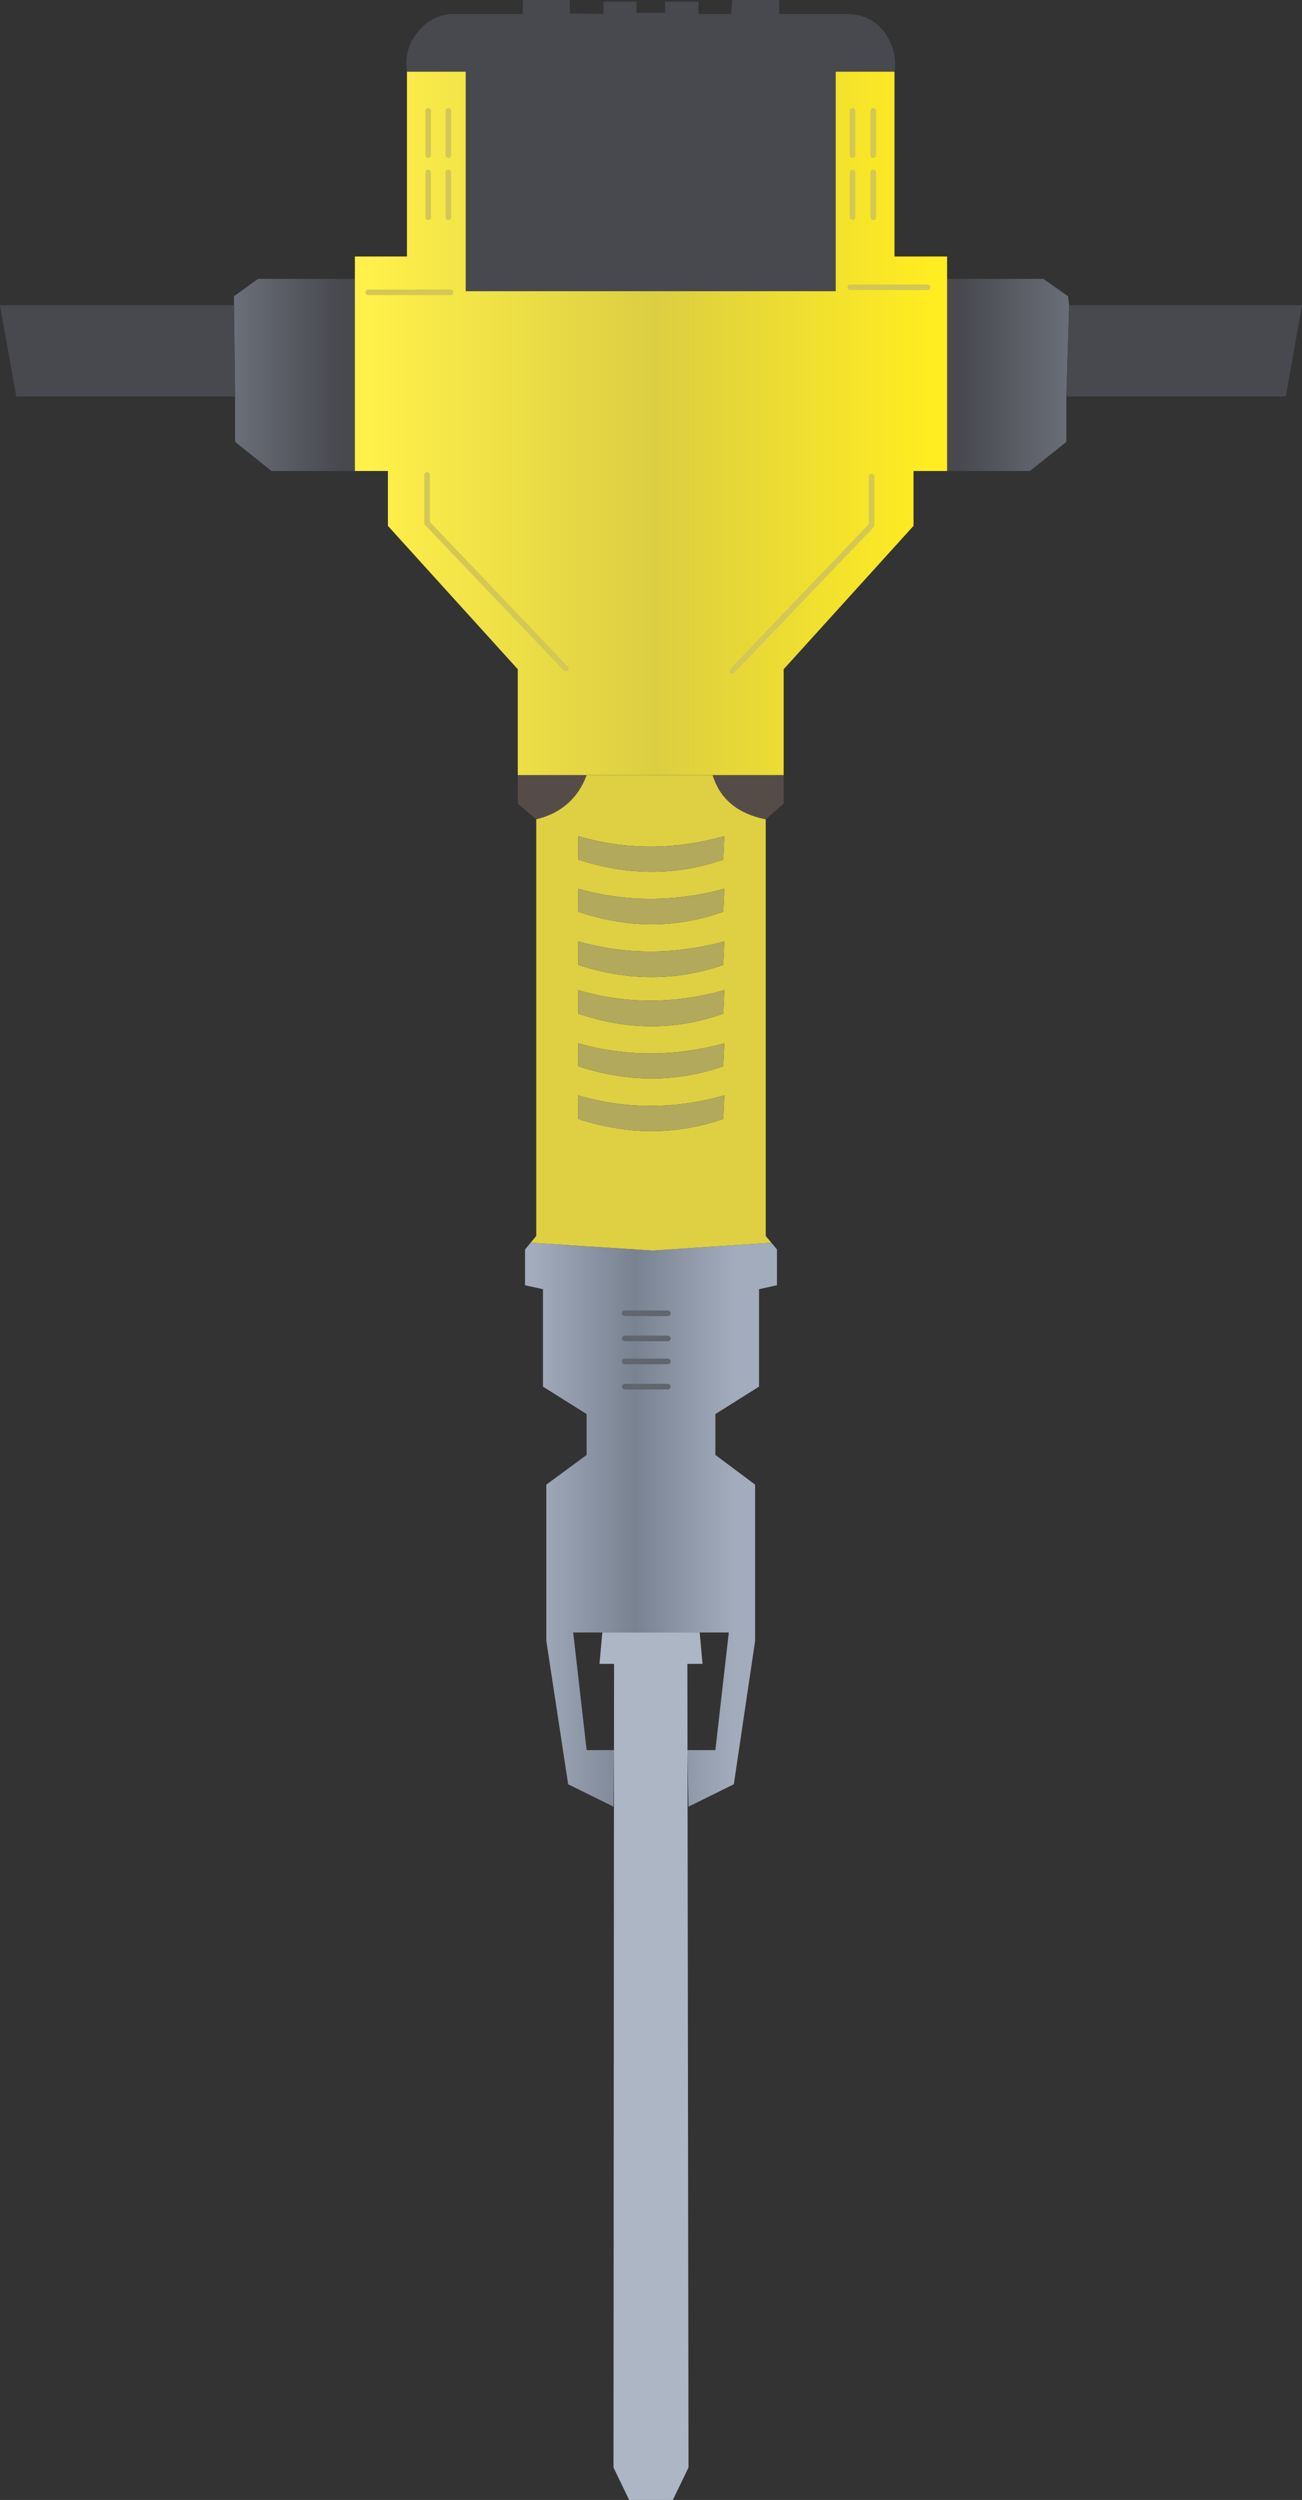 <svg xmlns="http://www.w3.org/2000/svg" viewBox="0 0 232.6 446.4"><rect x="0" y="0" width="232.6" height="446.4" fill="#333333" stroke="none"/><switch><g><linearGradient id="a" y2="50.65" gradientUnits="userSpaceOnUse" x2="819.2" gradientTransform="matrix(0 -.004 .013 0 -12.877 245.48)" y1="50.65" x1="-819.2"><stop offset="0" stop-color="#48494f"/><stop offset="1" stop-color="#a3acbc"/></linearGradient><path d="M211.6 49.8c-.5-2-1.7-3-3.5-3-4.9.2-9.4 1.2-13.8 3-.9.2-1.5.7-2.2 1.4-.3.3-.7.7-.9 1.1-.2.2-.3.4-.4.6l.2 1.6h21.8c-.5-1.7-.9-3.2-1.2-4.7z" fill="url(#a)"/><linearGradient id="b" y2="-8746.4" gradientUnits="userSpaceOnUse" x2="7010.7" gradientTransform="matrix(.032 0 0 .021 -.616 250.62)" y1="-8746.4" x1="5372.3"><stop offset="0" stop-color="#48494f"/><stop offset="1" stop-color="#a3acbc"/></linearGradient><path d="M191 54.5l-.2-1.6-4.4-3.1h-17.2v34.3H184l6.5-5.2v-8.1l.5-16.3z" fill="url(#b)"/><path d="M212.8 54.5H191l-.5 16.3h39.2l2.9-16.3h-19.8zM149.3 2.5h-10.1V0h-8.4l-.2 2.5h-5.8V.3h-6v2h-5.1v-2h-5.9v2.2l-6-.1V0h-8.4v2.5H81.5c-2.7-.1-5 1-6.7 3-1.8 2.1-2.5 4.5-2.1 7.3h10.5V52h66.1V12.8h10.5c.4-2.8-.4-5.2-2-7.3-1.6-2-3.9-3-6.6-3h-1.9z" fill="#48494F"/><linearGradient id="c" y2="10018" gradientUnits="userSpaceOnUse" x2="-6322.8" gradientTransform="matrix(-.03 0 0 -.021 -178.13 277.33)" y1="10018" x1="-7961.2"><stop offset="0" stop-color="#48494f"/><stop offset="1" stop-color="#a3acbc"/></linearGradient><path d="M46.1 49.8l-4.3 3.1v1.6l.2 16.3v8.1l6.5 5.2h14.9V49.8H46.1z" fill="url(#c)"/><linearGradient id="d" y2="50.67" gradientUnits="userSpaceOnUse" x2="819.2" gradientTransform="matrix(0 -.005 .013 0 -183.88 245.24)" y1="50.67" x1="-819.2"><stop offset="0" stop-color="#48494f"/><stop offset="1" stop-color="#a3acbc"/></linearGradient><path d="M41.8 52.9c-.2-.2-.3-.4-.3-.6-.3-.4-.6-.8-.9-1.1-.6-.7-1.3-1.1-2.2-1.4-3.4-1.5-7.1-2.5-10.9-2.8-1.7-.3-3.2-.2-4.6.5-.4.3-.7.6-1 1.2-.7 1.8-1.4 3.8-2.1 5.8h22v-1.6z" fill="url(#d)"/><path d="M42 70.8l-.2-16.3H0l2.9 16.3H42z" fill="#48494F"/><path d="M92.5 143.5l3.3 2.8c4.5-1.1 7.5-3.8 9-7.9H92.5v5.1zM136.8 146.3l3.2-2.8v-5.1h-12.7c1.3 4.2 4.4 6.9 9.5 7.9z" fill="#564C47"/><linearGradient id="e" y2="-1439.9" gradientUnits="userSpaceOnUse" x2="48520" gradientTransform="matrix(.004 0 0 .095 -91.104 505.17)" y1="-1439.9" x1="46882"><stop offset=".004" stop-color="#dee1e8"/><stop offset="1" stop-color="#adb6c5"/></linearGradient><path d="M125 291.5h-17.4l-.5 5.6h2.6l-.1 143.5 2.8 5.8h7.8l2.8-5.8-.2-143.5h2.7l-.5-5.6z" fill="url(#e)"/><g><linearGradient id="f" y2="-1925.3" gradientUnits="userSpaceOnUse" x2="4001.4" gradientTransform="matrix(.061 0 0 .077 -78.274 223.27)" y1="-1925.3" x1="2363"><stop offset="0" stop-color="#fff04a"/><stop offset=".51" stop-color="#dcce42"/><stop offset="1" stop-color="#ffec21"/></linearGradient><path d="M159.8 12.8h-10.5V52H83.2V12.8H72.7v33h-9.3v38.3h5.9v9.8l23.2 25.6v18.9H140v-18.9l23.2-25.6v-9.8h6V45.8h-9.4v-33zm-7.9 38.5h13.8-13.8zm-86.1.9h14.7-14.7zm89.9 41.6l-24.9 26 24.9-26v-8.7 8.7zm-79.4-.4l24.8 26-24.8-26v-8.6 8.6z" fill="url(#f)"/><linearGradient id="g" y2="-2562.8" gradientUnits="userSpaceOnUse" x2="9850.9" gradientTransform="matrix(.022 0 0 .061 -85.544 429.86)" y1="-2562.8" x1="8212.5"><stop offset=".004" stop-color="#a3acbc"/><stop offset=".506" stop-color="#798291"/><stop offset="1" stop-color="#a3acbc"/></linearGradient><path d="M138.8 229.5v-6.4l-1-1.2-21.2 1.4-21.8-1.4-1 1.2v6.4l3.2.7v17.4l7.8 4.9v7.3l-7.2 5.3V293l3.9 25.6 8.1 4 .1-10.1h-4.9l-2.4-21h27.8l-2.4 21h-5l.2 10.1 8.1-4 3.8-25.6v-27.9l-7.1-5.3v-7.3l7.8-4.9v-17.4l3.2-.7z" fill="url(#g)"/><path stroke-linejoin="round" stroke="#D4C755" stroke-linecap="round" fill="none" d="M80.5 52.2H65.8M130.8 119.8l24.9-26v-8.7M101.1 119.4l-24.8-26v-8.6M165.7 51.3h-13.8"/></g><g><path d="M127.3 138.4h-22.5c-1.5 4.1-4.5 6.8-9 7.9v74.4l-1 1.2 21.8 1.4 21.2-1.4-1-1.2v-74.4c-5.1-1-8.2-3.7-9.5-7.9zm2.1 20.3l-.2 4.1c-8.4 3-17 3-25.9 0v-4.1c8.5 2.4 17.2 2.4 26.1 0zm0-9.4l-.2 4.2c-8.4 2.9-17 2.9-25.9 0v-4.2c8.5 2.5 17.2 2.5 26.1 0zm-26.1 23v-4.2c8.5 2.4 17.2 2.4 26.1 0l-.2 4.2c-8.4 2.9-17 2.9-25.9 0zm0 8.7v-4.2c8.5 2.5 17.2 2.5 26.1 0l-.2 4.2c-8.4 3-17 3-25.9 0zm0 14.6c8.5 2.5 17.2 2.5 26.1 0l-.2 4.2c-8.4 2.9-17 2.9-25.9 0v-4.2zm25.9-5.2c-8.4 2.9-17 2.9-25.9 0v-4.1c8.5 2.4 17.2 2.4 26.1 0l-.2 4.1z" fill="#DED042"/><path d="M129.2 162.8l.2-4.1c-8.9 2.4-17.6 2.4-26.1 0v4.1c8.9 3 17.5 3 25.9 0zM129.2 153.5l.2-4.2c-8.9 2.5-17.6 2.5-26.1 0v4.2c8.9 2.9 17.5 2.9 25.9 0zM103.3 168.1v4.2c8.9 2.9 17.5 2.9 25.9 0l.2-4.2c-8.9 2.4-17.6 2.4-26.1 0zM103.3 176.8v4.2c8.9 3 17.5 3 25.9 0l.2-4.2c-8.9 2.5-17.6 2.5-26.1 0zM129.4 195.6c-8.9 2.5-17.6 2.5-26.1 0v4.2c8.9 2.9 17.5 2.9 25.9 0l.2-4.2zM103.3 190.4c8.9 2.9 17.5 2.9 25.9 0l.2-4.1c-8.9 2.4-17.6 2.4-26.1 0v4.1z" fill="#B2A95D"/><path stroke-linejoin="round" stroke="#61656D" stroke-linecap="round" fill="none" d="M119.3 247.6h-7.7M119.3 239h-7.7M119.3 234.5h-7.7M119.3 243.1h-7.7"/><path stroke-linejoin="round" stroke="#D4C755" stroke-linecap="round" fill="none" d="M152.3 38.8v-8M80.1 27.7v-7.9M76.5 27.7v-7.9M156 38.8v-8M156 27.7v-7.9M80.1 38.8v-8M76.5 38.8v-8M152.3 27.7v-7.9"/></g></g></switch></svg>